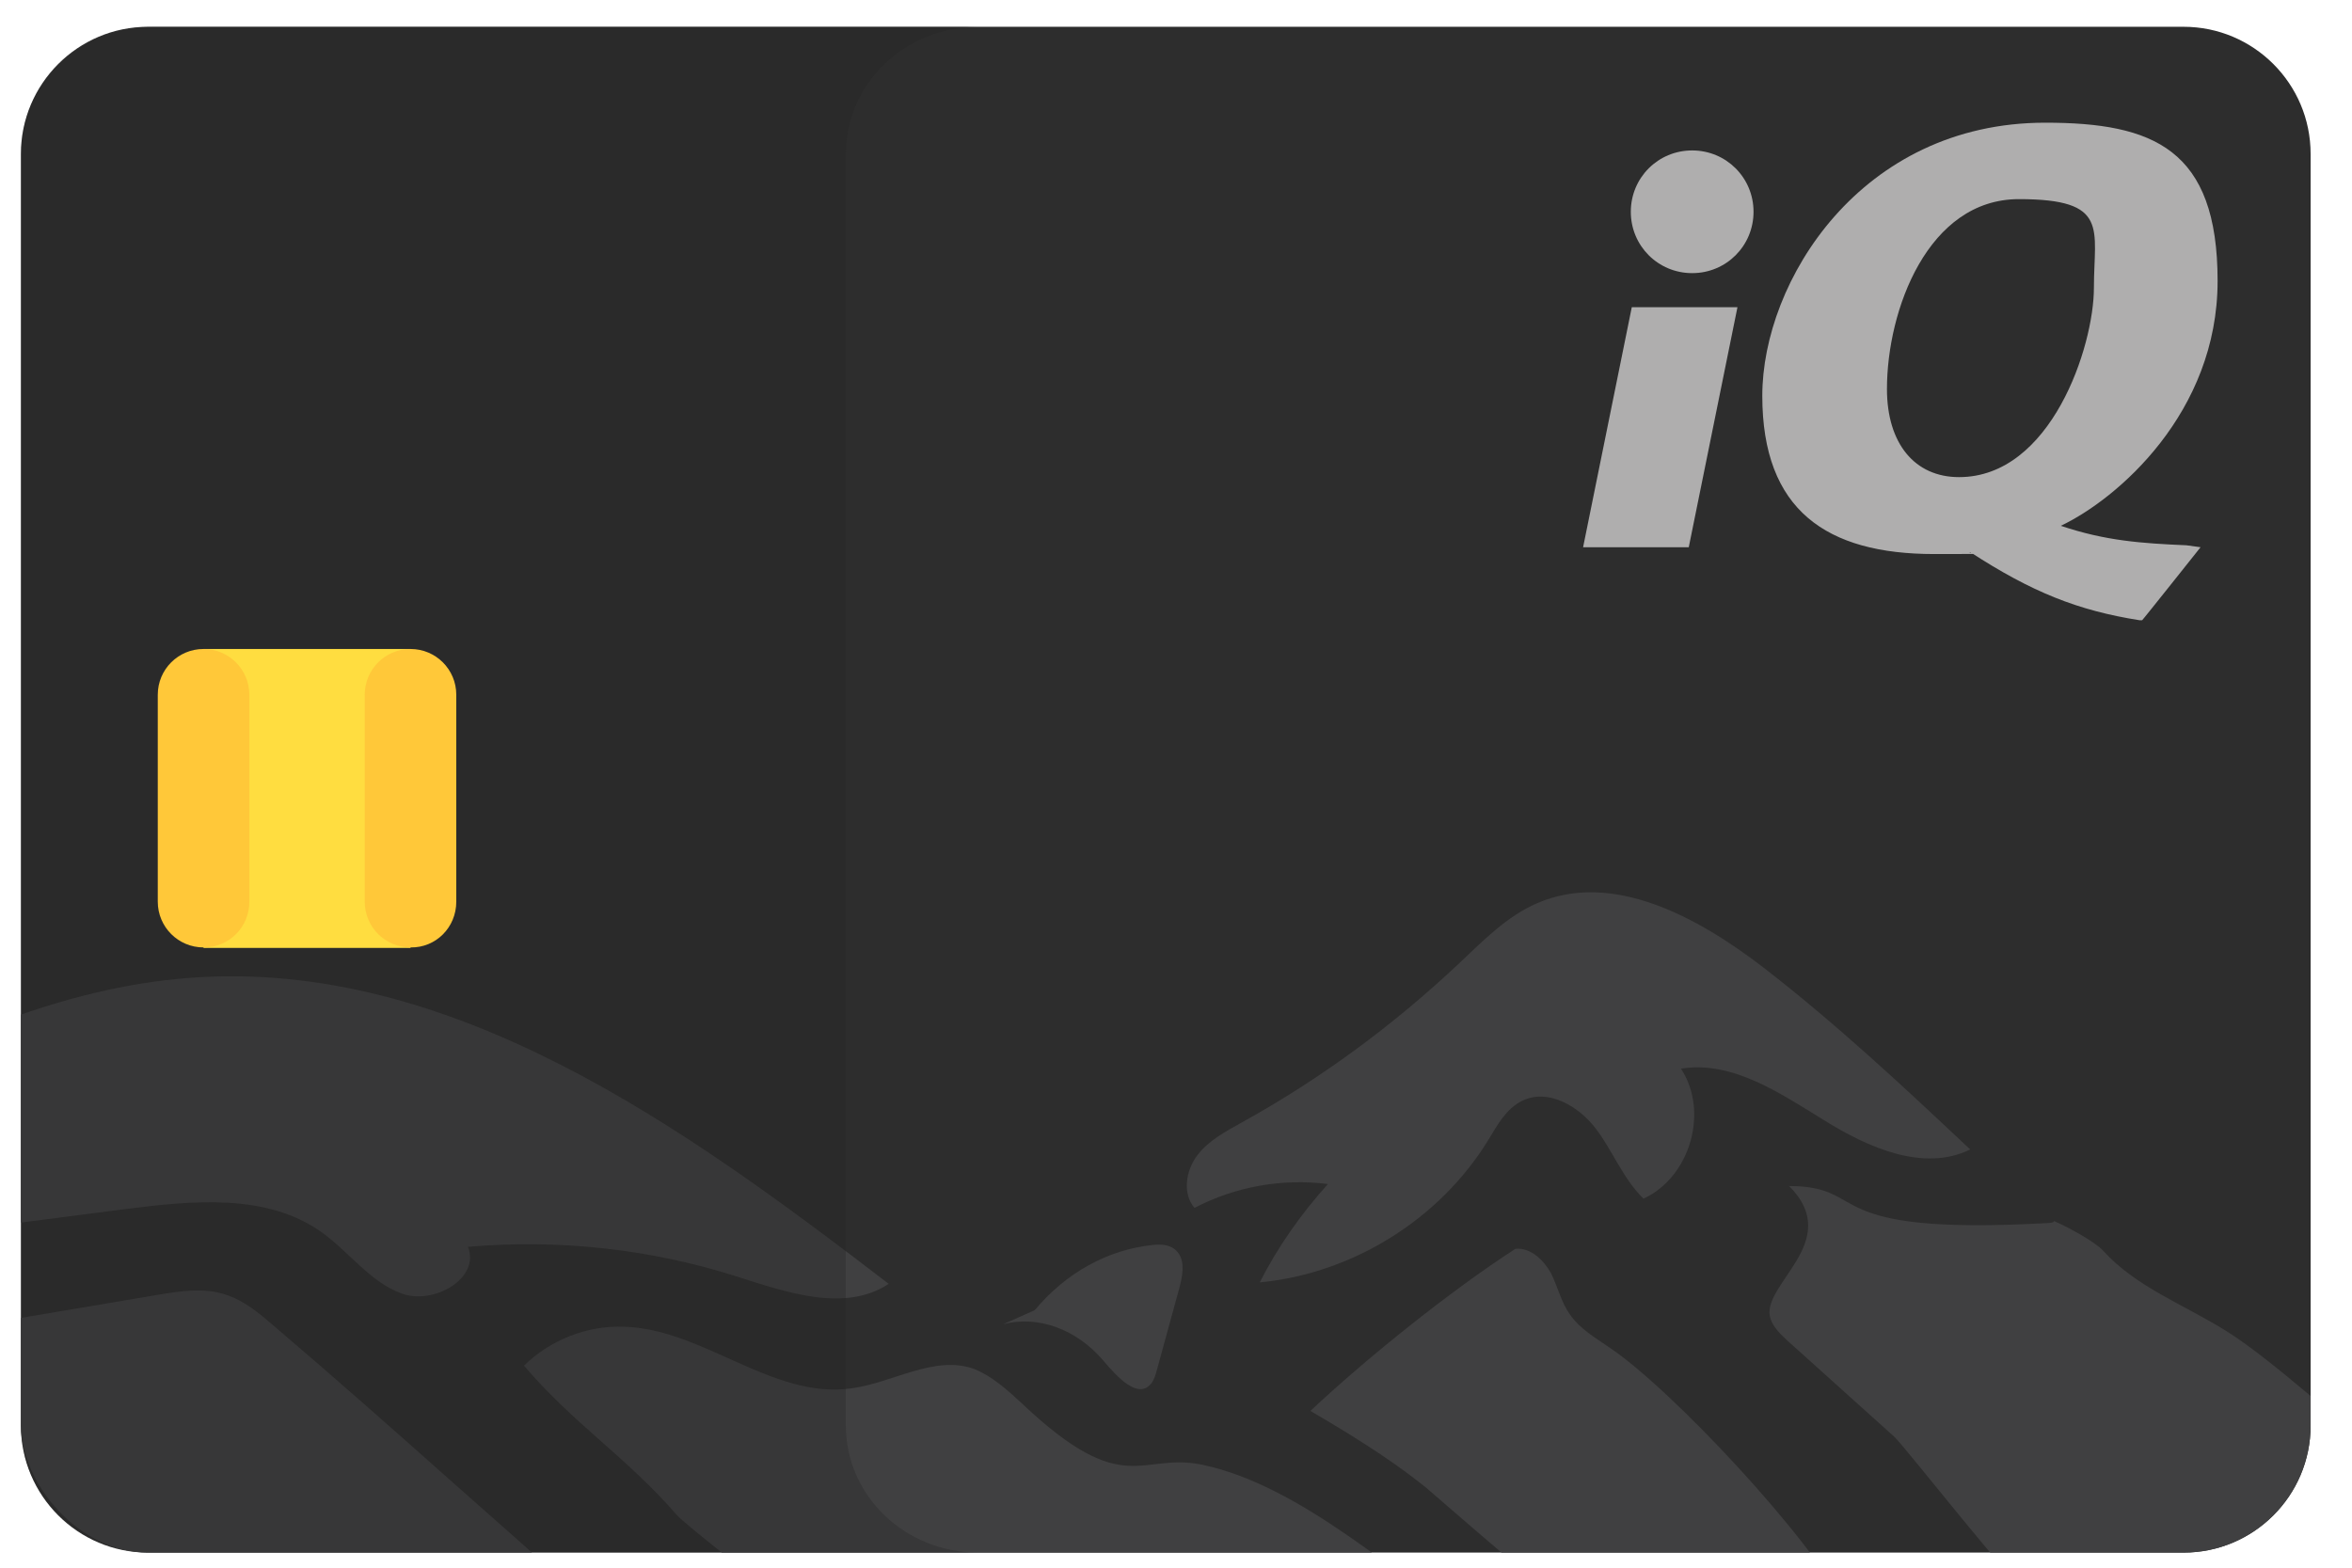 <?xml version="1.0" encoding="UTF-8"?>
<svg id="Layer_1" xmlns="http://www.w3.org/2000/svg" xmlns:xlink="http://www.w3.org/1999/xlink" version="1.1" viewBox="0 0 483 322">
  <!-- Generator: Adobe Illustrator 29.1.0, SVG Export Plug-In . SVG Version: 2.1.0 Build 142)  -->
  <defs>
    <style>
      .st0 {
        fill: none;
      }

      .st1 {
        fill: #ffc839;
      }

      .st2 {
        fill: #212121;
      }

      .st3 {
        clip-path: url(#clippath-1);
      }

      .st4 {
        fill: #404041;
      }

      .st5 {
        opacity: .3;
      }

      .st6 {
        fill: #afaeae;
      }

      .st7 {
        fill: #ffdd40;
      }

      .st8 {
        fill: #2d2d2d;
      }

      .st9 {
        clip-path: url(#clippath);
      }
    </style>
    <clipPath id="clippath">
      <rect class="st0" x="4.3" y="5.5" width="470.2" height="313.4" rx="26.1" ry="26.1"/>
    </clipPath>
    <clipPath id="clippath-1">
      <path class="st0" d="M468.4,322.2H-3.2c-3.7,0-6.8-3-6.8-6.8V11.8c0-3.7,3-6.8,6.8-6.8h471.6c3.7,0,6.8,3,6.8,6.8v303.6c0,3.7-3.1,6.8-6.8,6.8Z"/>
    </clipPath>
  </defs>
  <g>
    <path id="SVGID" class="st8" d="M30.4,318.9h418c14.4,0,26.1-11.7,26.1-26.1V31.6c0-14.4-11.7-26.1-26.1-26.1H30.4c-14.4,0-26.1,11.7-26.1,26.1v261.2c0,14.4,11.7,26.1,26.1,26.1Z"/>
    <g class="st9">
      <g>
        <g class="st3">
          <g>
            <path class="st4" d="M245.3,248.1c-2.5-2.9-1.8-7.6.5-10.7s5.9-5,9.3-6.9c16.1-8.9,31-19.9,44.4-32.5,5-4.7,9.9-9.8,16.2-12.5,15.5-6.7,33,2.9,46.4,13.2,15,11.6,28.8,24.5,42.5,37.4-9.6,4.7-21-.4-30-6-9.1-5.6-18.9-12.3-29.4-10.6,5.8,8.8,1.9,22.3-7.7,26.7-4.2-4.1-6.3-9.8-9.8-14.4s-9.8-8.3-15.1-5.7c-3.3,1.6-5.1,5-7,8.1-10,16.3-27.9,27.4-46.9,29.2,3.7-7.3,8.5-14.1,14-20.2-9.3-1.2-19,.5-27.4,4.9Z"/>
            <path class="st4" d="M-28,243.3c-7.5.3-61.6,25.5-84.1,23,22.1-11.6,44.1-23.2,66.2-34.7,27-14.2,55-28.7,85.5-30.8,53.1-3.7,100.6,30.4,142.9,62.9-9.1,6-21.1,1.7-31.5-1.6-17.7-5.6-36.4-7.6-54.9-6,2.6,6.5-7.1,12-13.6,9.6-6.6-2.4-10.9-8.7-16.6-12.7-11.2-7.9-26.3-6.4-39.8-4.7-17.8,2.3-35.6,4.6-53.4,6.9-.3-4.1,7.6-8.4-.7-11.9Z"/>
            <path class="st4" d="M206,272c7.1-1.9,15.1,1,20.6,7.5,2.8,3.3,7,7.9,9.7,4.8.7-.8,1-1.9,1.3-3,1.5-5.6,3.1-11.2,4.6-16.8.6-2.3,1.2-5.1-.2-7.1-1.2-1.7-3.3-1.9-5.1-1.7-9.3.9-18,5.7-24.4,13.4"/>
            <path class="st4" d="M333.7,331.3c-2.9,0-6,.6-9.5.1-2.2-.3-29.6-24.4-31.3-25.8-5.7-4.6-12.5-9.2-23.8-15.8,11.6-10.9,28.8-24.7,42.1-33.3,3.1-.3,5.8,2.3,7.3,5,1.4,2.8,2.1,6,3.9,8.5,2,2.9,5.1,4.7,8,6.7,12.9,8.6,41.7,39.5,48.6,53.4-18.9.5-26.5,1.5-45.3,1.2Z"/>
            <path class="st4" d="M363.6,270.9c.6,1.8,2.1,3.2,3.5,4.5,7.3,6.6,14.6,13.1,21.9,19.7,2.1,1.9,24.8,31,27.4,32,1.9.8,32.9-.2,34.9,0,36.7,4.3,47.5.2,84.4.5-22-2-59.8-42.5-78.5-54.2-8.6-5.4-18.5-9-25.3-16.5-1.6-1.8-7-4.7-9.2-5.7-1.8-.8,0-.1-2,0-48.1,2.7-36.2-7.5-53.3-7.6,11.5,11.5-6.2,20.4-3.8,27.3Z"/>
            <path class="st4" d="M-131.6,279.5c-8.1,1.2-15.8,4.4-23.4,7.4-42.1,16.6-85.9,34.5-130.5,42.2,40.7,2.2,89.7-7.7,127.6,0,18.4,3.8,32.7-7.9,50-15.4,20.7-9,36.8-25.8,52.3-42.2-18-3.9-36.1,5.3-54.5,6.9-7.2.5-14.4,0-21.5,1.1Z"/>
            <path class="st4" d="M-31.8,285.8c3-3.3,5.9-6.9,9.7-9.1s8.3-3,12.7-3.7c13.8-2.3,27.7-4.7,41.5-7,4.7-.8,9.7-1.6,14.2-.1,3.8,1.2,6.9,3.8,9.9,6.4,12.1,10.3,24.1,20.9,36,31.5,9.2,8.1,18.3,16.2,27.5,24.4-51.5-2.4-103.3-4.8-154.6.9-18.3,2-31.9,6.9-49.1.1,22.1-9.4,36.4-25.5,52.2-43.4Z"/>
            <path class="st4" d="M210,288.4c21.1,19.9,24.2,9.7,37.1,12.5,20.4,4.4,39.9,23,57.4,34.4-122,10.7-91-5.7-143.2-7.1-1.9-.1-21.3-15.7-22.3-17-10.3-11.9-21.2-18.7-31.4-30.7,5.4-5.3,13-8.3,20.6-8,16.2.5,30.3,14.8,46.4,12.7,8.7-1.1,17.3-7,25.5-4,3.7,1.5,6.9,4.4,9.9,7.2Z"/>
          </g>
        </g>
        <g>
          <polygon class="st6" points="335.1 63.1 325.1 112.4 346.8 112.4 356.8 63.1 335.1 63.1"/>
          <path class="st6" d="M449,112c-9.2-.4-16.6-.9-25.8-4,11.6-5.5,32.2-23.2,32.2-50.3s-13.2-32.5-35.4-32.5c-37.9,0-58.1,32.6-58.1,56.1s13.2,32.5,35.3,32.5,5.4-.1,7.4-.4c12.6,8.2,22.1,12,34.8,14h.5c0,.1,12-15,12-15l-2.9-.4ZM402.3,98c-9.1,0-14.8-6.9-14.8-18.1,0-16.2,8.4-39,27.1-39s15.4,6.1,15.4,18.2-8.8,38.9-27.7,38.9"/>
          <path class="st6" d="M360.1,43.5c0,7-5.6,12.6-12.6,12.6s-12.6-5.6-12.6-12.6,5.6-12.6,12.6-12.6,12.6,5.6,12.6,12.6Z"/>
        </g>
      </g>
    </g>
  </g>
  <g class="st5">
    <path class="st2" d="M173.7,292.8V31.6c0-14.4,12.1-26.1,27.1-26.1H31.4c-14.9,0-27.1,11.7-27.1,26.1v261.2c0,14.4,12.1,26.1,27.1,26.1h169.5c-15.1,0-27.2-11.7-27.2-26.1Z"/>
  </g>
  <g>
    <path class="st7" d="M41.8,133.3h42.5v61.4h-42.5v-61.4Z"/>
    <path class="st1" d="M93.7,185.2v-42.5c0-5.2-4.2-9.4-9.4-9.4s-9.4,4.2-9.4,9.4v42.5c0,5.2,4.2,9.4,9.4,9.4,5.2.1,9.4-4.1,9.4-9.4Z"/>
    <path class="st1" d="M51.2,185.2v-42.5c0-5.2-4.2-9.4-9.4-9.4s-9.4,4.2-9.4,9.4v42.5c0,5.2,4.2,9.4,9.4,9.4s9.4-4.1,9.4-9.4Z"/>
  </g>
</svg>